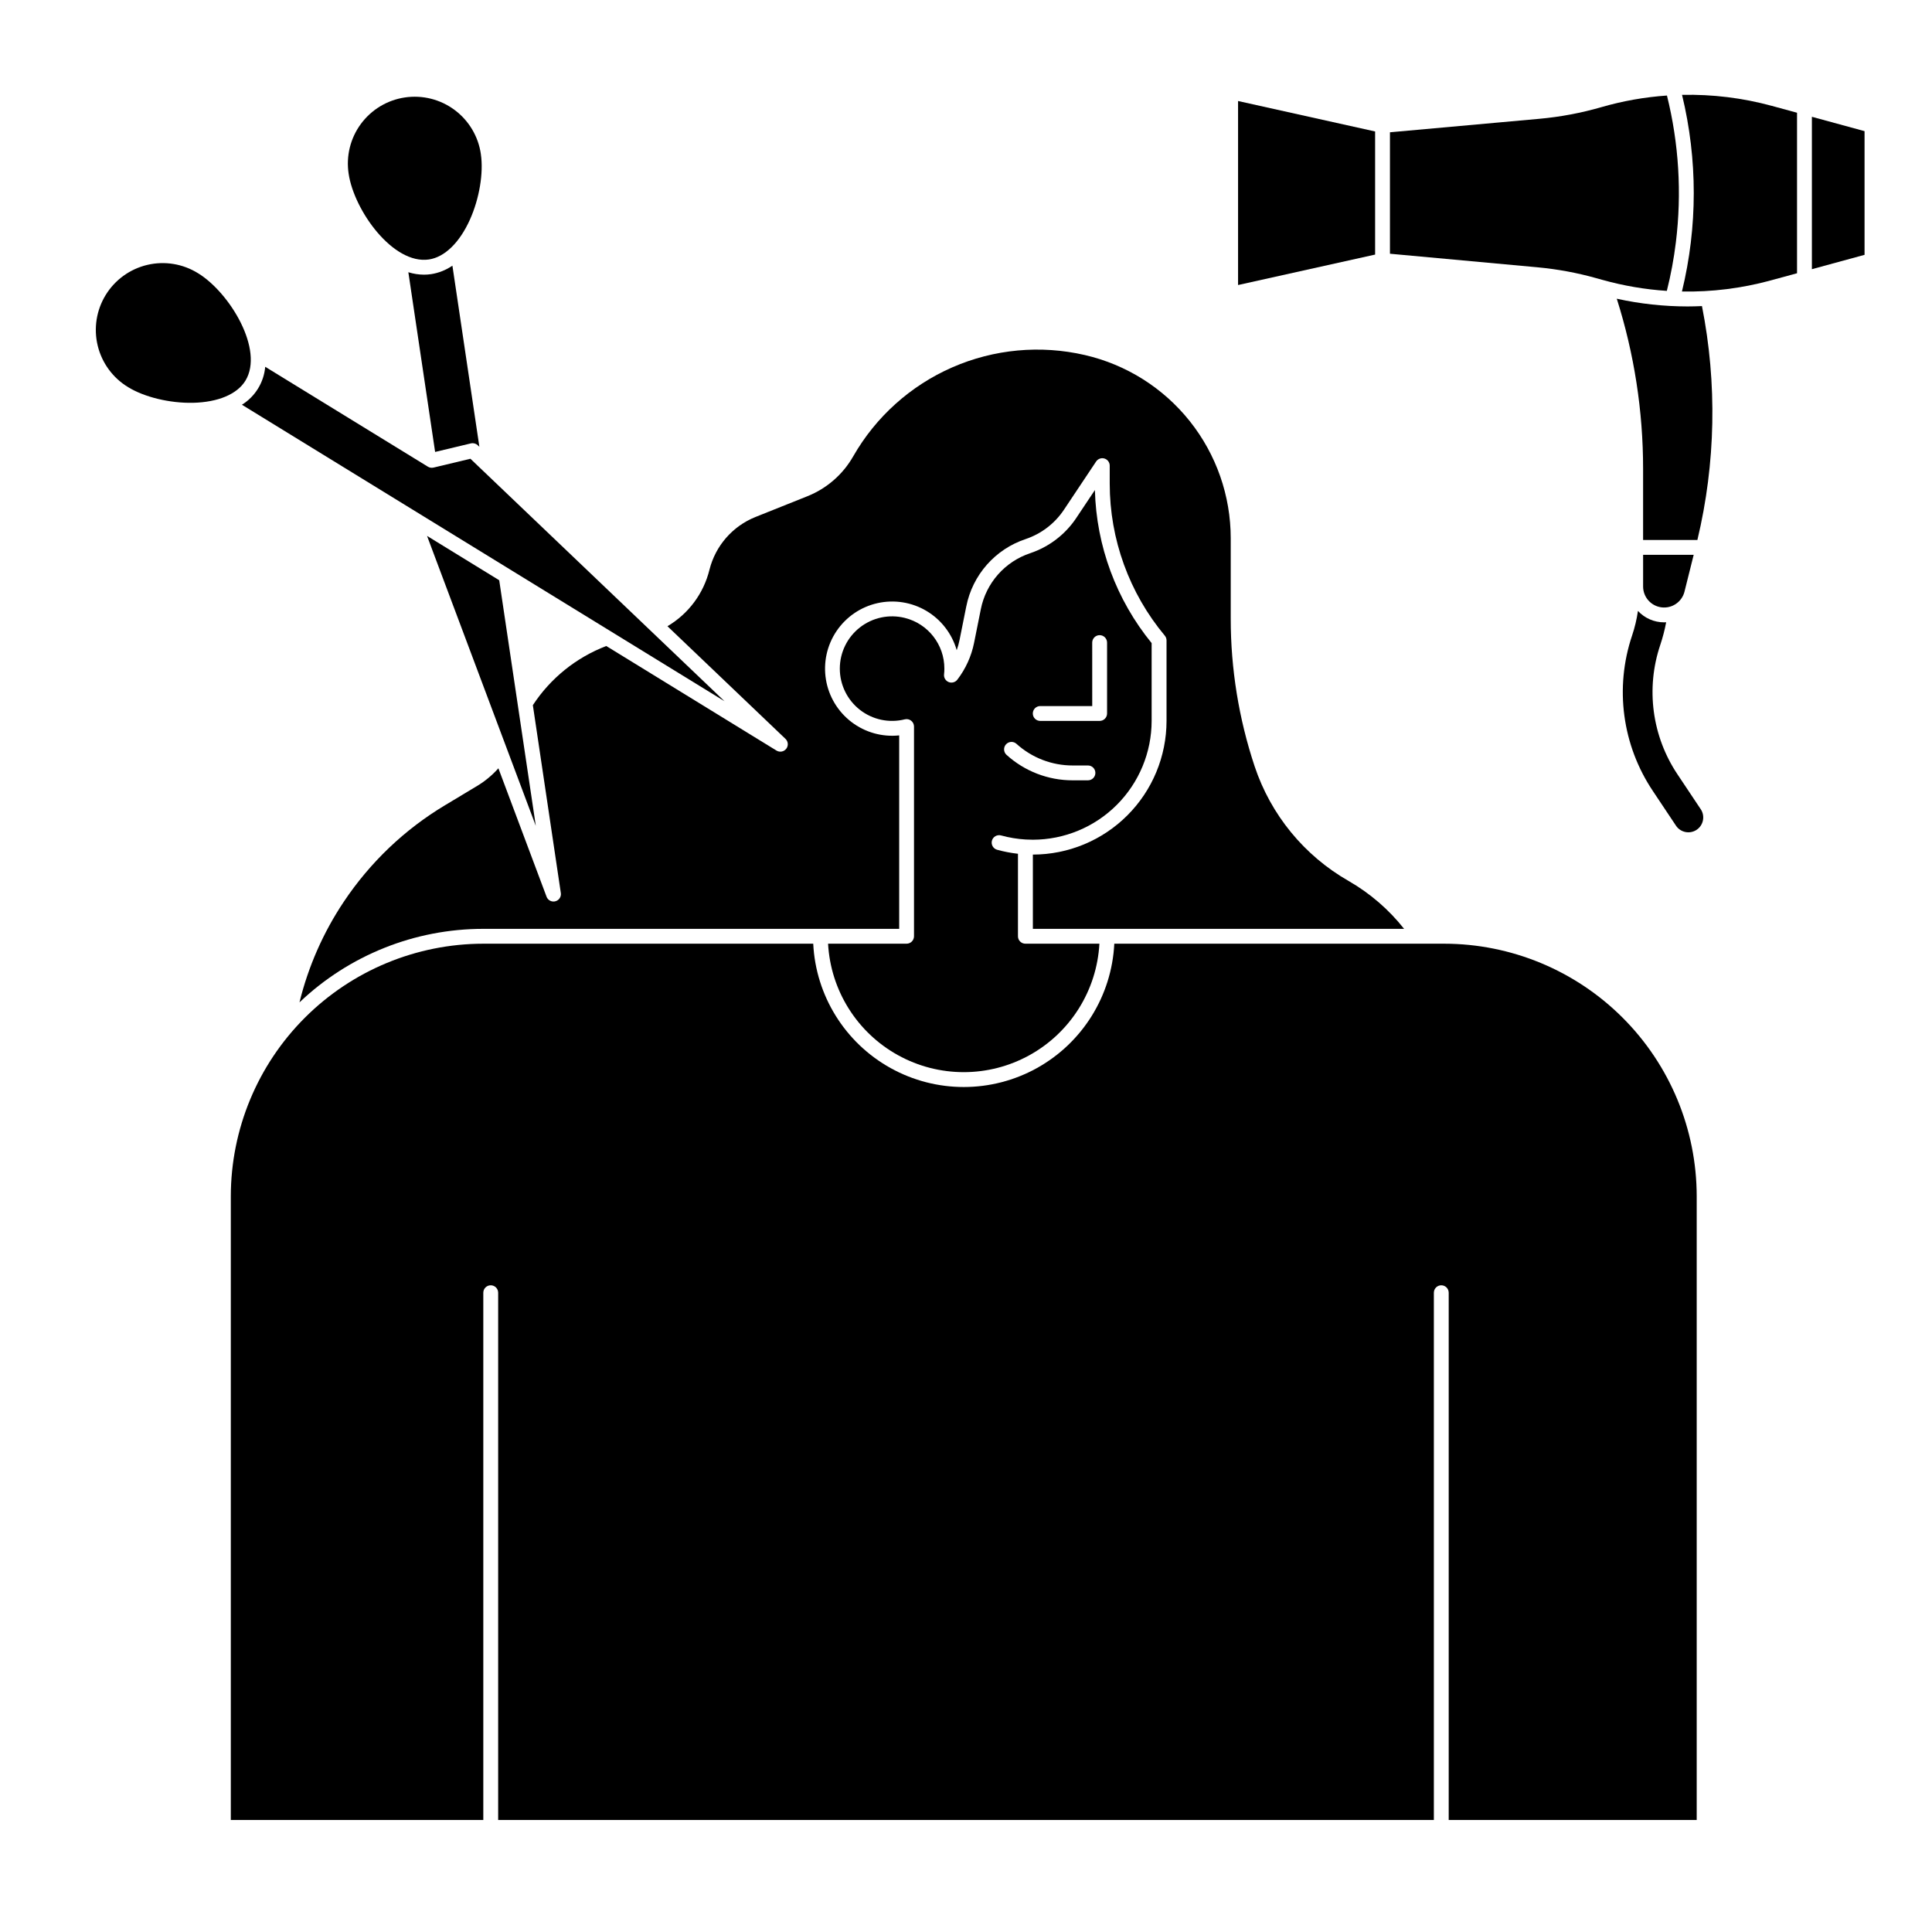 <?xml version="1.0" encoding="UTF-8"?>
<!-- Uploaded to: ICON Repo, www.iconrepo.com, Generator: ICON Repo Mixer Tools -->
<svg fill="#000000" width="800px" height="800px" version="1.1" viewBox="144 144 512 512" xmlns="http://www.w3.org/2000/svg">
 <g>
  <path d="m336 329.83-67.332-64.254-9.781 2.34v-0.004c-0.508 0.125-1.043 0.039-1.488-0.234l-43.113-26.477c-0.359 4.141-2.648 7.867-6.176 10.059z"/>
  <path d="m209.03 244.9c5.027-8.184-4.121-23.32-12.531-28.484v0.004c-4.004-2.504-8.84-3.309-13.438-2.227-4.598 1.078-8.574 3.949-11.047 7.973-2.473 4.023-3.234 8.867-2.117 13.457 1.117 4.586 4.019 8.539 8.062 10.98 4.309 2.648 11.047 4.269 17.156 4.144 6.648-0.145 11.723-2.273 13.914-5.848z"/>
  <path d="m258.26 216.65c-0.629 0.094-1.262 0.141-1.895 0.141-1.406-0.008-2.805-0.223-4.148-0.645l7.094 47.625 9.488-2.269v0.004c0.648-0.156 1.332 0.031 1.816 0.492l0.426 0.406-7.148-48c-1.688 1.16-3.609 1.93-5.633 2.246z"/>
  <path d="m257.68 212.76c4.144-0.617 8.094-4.445 10.832-10.508 2.519-5.574 3.664-12.406 2.918-17.406h0.004c-0.664-4.668-3.168-8.879-6.949-11.699-3.781-2.82-8.527-4.016-13.195-3.32-4.664 0.691-8.859 3.219-11.656 7.019-2.797 3.797-3.961 8.555-3.238 13.215 1.453 9.766 11.793 24.113 21.285 22.699z"/>
  <path d="m526.73 394.09h-87.43c-0.676 13.789-8.426 26.246-20.492 32.953-12.062 6.703-26.738 6.703-38.801 0-12.066-6.707-19.816-19.164-20.492-32.953h-87.434c-17.738 0.02-34.746 7.078-47.293 19.621-12.543 12.543-19.598 29.551-19.621 47.293v165.31h66.914v-139.73c0-1.086 0.883-1.969 1.969-1.969s1.969 0.883 1.969 1.969v139.73h247.97v-139.73c0-1.086 0.879-1.969 1.965-1.969 1.09 0 1.969 0.883 1.969 1.969v139.73h65.723v-165.31c-0.02-17.742-7.078-34.75-19.621-47.293-12.543-12.543-29.551-19.602-47.293-19.621z"/>
  <path d="m384.25 394.09h-20.801c0.676 12.379 7.672 23.539 18.52 29.539 10.848 6.004 24.02 6.004 34.863 0 10.848-6 17.844-17.16 18.52-29.539h-19.613c-1.086 0-1.969-0.879-1.969-1.969v-21.863c-1.855-0.207-3.695-0.559-5.5-1.055-0.508-0.133-0.941-0.465-1.203-0.922-0.262-0.453-0.332-0.996-0.195-1.504 0.141-0.508 0.477-0.938 0.938-1.195 0.457-0.254 1-0.32 1.504-0.176 2.133 0.586 4.32 0.945 6.527 1.074h0.039c0.609 0.035 1.219 0.055 1.832 0.055h-0.004c8.348-0.008 16.352-3.328 22.254-9.234 5.902-5.902 9.223-13.906 9.234-22.254v-20.621c-9.371-11.48-14.66-25.746-15.035-40.559l-4.949 7.418h0.004c-2.922 4.367-7.211 7.644-12.195 9.316-3.297 1.098-6.246 3.047-8.543 5.652-2.301 2.606-3.867 5.773-4.547 9.184l-1.789 8.914c-0.711 3.559-2.234 6.902-4.445 9.781-0.543 0.699-1.484 0.953-2.305 0.617-0.82-0.34-1.312-1.18-1.207-2.059 0.059-0.496 0.086-0.996 0.082-1.496 0.016-6.359-4.316-11.91-10.492-13.441-4.137-1.035-8.523-0.105-11.887 2.519s-5.328 6.656-5.328 10.922 1.965 8.297 5.328 10.922 7.75 3.555 11.887 2.519c0.59-0.148 1.211-0.016 1.688 0.359 0.48 0.371 0.758 0.945 0.758 1.551v55.574c0 0.523-0.207 1.023-0.578 1.395-0.367 0.367-0.867 0.574-1.391 0.574zm35.426-62.977h13.777l-0.004-16.82c0-1.086 0.883-1.969 1.969-1.969s1.969 0.883 1.969 1.969v18.789c0 0.523-0.207 1.023-0.578 1.391-0.367 0.371-0.867 0.578-1.391 0.578h-15.742c-1.09 0-1.969-0.883-1.969-1.969 0-1.086 0.879-1.969 1.969-1.969zm-9.074 10.148-0.004 0.004c0.352-0.387 0.84-0.621 1.363-0.648 0.52-0.023 1.031 0.156 1.418 0.508 4.078 3.695 9.383 5.738 14.883 5.734h4.059c1.086 0 1.965 0.879 1.965 1.969 0 1.086-0.879 1.965-1.965 1.965h-4.059c-6.477 0.008-12.723-2.398-17.523-6.75-0.387-0.348-0.617-0.84-0.645-1.359-0.027-0.523 0.156-1.031 0.504-1.418z"/>
  <path d="m352.36 342.43c-0.613 0.797-1.73 1.004-2.586 0.477l-45.102-27.707c-7.977 3.043-14.785 8.531-19.461 15.676l7.414 49.781h0.004c0.145 0.996-0.48 1.941-1.457 2.191-0.16 0.043-0.324 0.066-0.492 0.066-0.82 0-1.555-0.512-1.84-1.281l-12.762-34.027-0.004 0.004c-1.625 1.824-3.516 3.394-5.609 4.66l-8.504 5.109c-5.352 3.207-10.332 6.996-14.848 11.301-4.512 4.309-8.539 9.102-12.004 14.289-5.441 8.137-9.414 17.164-11.746 26.668 13.133-12.512 30.578-19.488 48.719-19.48h110.21v-51.27c-4.516 0.477-9.039-0.793-12.648-3.547s-6.031-6.781-6.766-11.262 0.27-9.074 2.812-12.836c2.539-3.762 6.422-6.41 10.852-7.402 4.43-0.992 9.074-0.254 12.977 2.062 3.902 2.32 6.769 6.047 8.02 10.41 0.316-0.891 0.566-1.805 0.754-2.734l1.789-8.918h0.004c0.812-4.086 2.695-7.887 5.453-11.012s6.293-5.465 10.246-6.781c4.156-1.395 7.731-4.125 10.164-7.766l8.531-12.793c0.484-0.719 1.379-1.043 2.211-0.789 0.828 0.25 1.395 1.016 1.395 1.883v4.793c0.004 14.715 5.168 28.965 14.598 40.262 0.297 0.355 0.457 0.801 0.457 1.262v21.332c-0.008 9.391-3.742 18.395-10.387 25.035-6.641 6.644-15.645 10.379-25.035 10.387v19.68h98.383v0.004c-4.051-5.133-9.047-9.441-14.715-12.695-11.754-6.719-20.617-17.531-24.898-30.375-4.199-12.629-6.34-25.852-6.336-39.16v-21.27c0-11.27-3.82-22.211-10.84-31.027-7.019-8.82-16.82-15-27.801-17.535-11.766-2.723-24.094-1.578-35.16 3.262-11.062 4.84-20.27 13.117-26.258 23.602-2.727 4.773-6.984 8.484-12.086 10.531l-13.785 5.512c-6.078 2.434-10.617 7.633-12.211 13.984-1.543 6.285-5.555 11.684-11.129 14.973l31.281 29.852c0.727 0.695 0.812 1.824 0.199 2.621z"/>
  <path d="m257.17 286.02 28.824 76.84-9.695-65.086z"/>
  <path d="m567.05 217.72 1.609 0.453v-0.004c5.574 1.562 11.297 2.539 17.07 2.918 1.062-4.234 1.863-8.531 2.394-12.867 1.602-13.004 0.801-26.188-2.363-38.902-5.887 0.406-11.711 1.441-17.383 3.078-5.363 1.551-10.863 2.582-16.422 3.086l-39.602 3.574v32.184l39.082 3.594c5.281 0.488 10.508 1.453 15.613 2.887z"/>
  <path d="m508.42 178.84-36.32-8.07v48.766l36.32-8.07z"/>
  <path d="m624.17 174.95v40.387l13.957-3.805v-32.777z"/>
  <path d="m589.76 169.14c4.148 17.125 4.141 34.992-0.027 52.113 7.918 0.145 15.816-0.84 23.453-2.918l7.047-1.922v-42.535l-6.699-1.828 0.004 0.004c-7.746-2.109-15.754-3.09-23.777-2.914z"/>
  <path d="m591.22 225.21c-6.309-0.004-12.598-0.691-18.758-2.047 4.629 14.594 6.984 29.812 6.977 45.121v18.812h14.387v0.004c4.856-20.336 5.269-41.477 1.211-61.984-1.273 0.055-2.547 0.094-3.816 0.094z"/>
  <path d="m590.41 300.78 2.434-9.742h-13.402v8.395c0 2.812 2.098 5.18 4.887 5.523 2.789 0.344 5.398-1.445 6.082-4.172z"/>
  <path d="m593.62 363.91c-1.812 1.203-4.254 0.715-5.461-1.09l-6.109-9.16v-0.004c-8.156-12.145-10.199-27.395-5.523-41.258 0.707-2.113 1.227-4.289 1.547-6.496 1.789 1.93 4.305 3.027 6.938 3.023 0.176 0 0.363-0.012 0.543-0.02h-0.004c-0.383 2.027-0.902 4.023-1.555 5.981-3.902 11.559-2.199 24.277 4.606 34.402l6.109 9.16h0.004c1.203 1.812 0.715 4.254-1.094 5.461z"/>
 </g>
</svg>